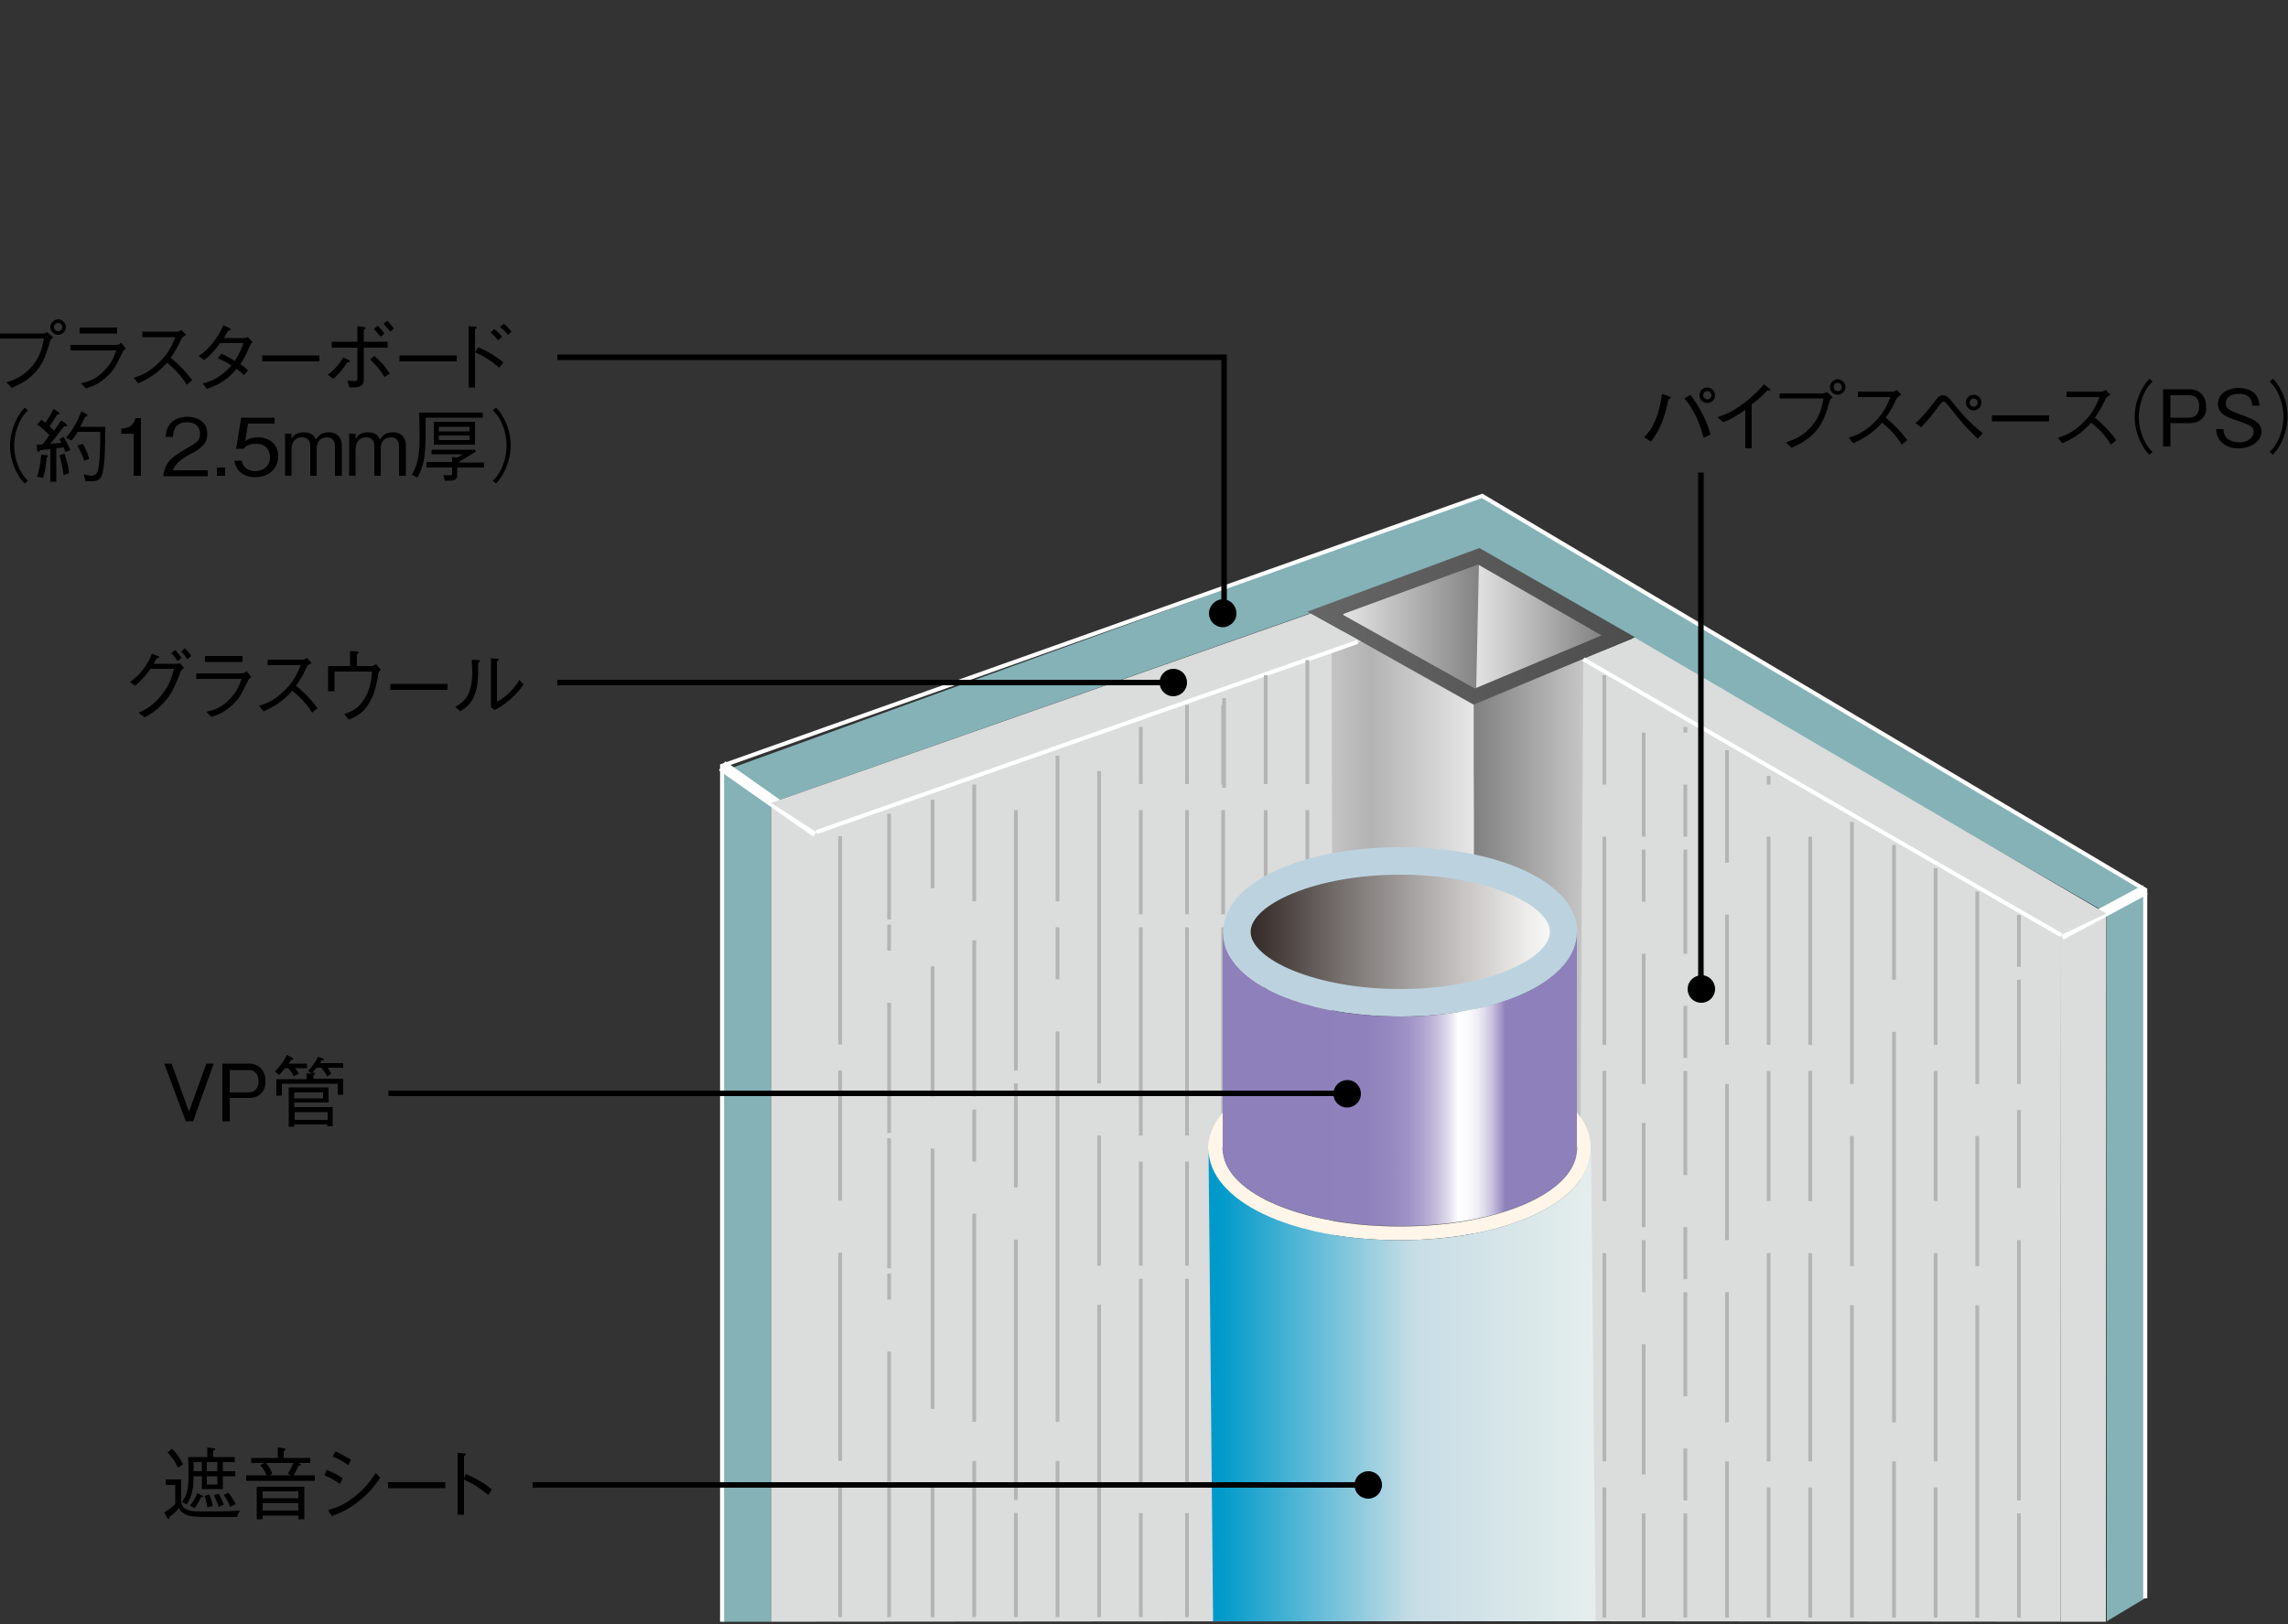 <svg version="1.1" id="レイヤー_1" xmlns="http://www.w3.org/2000/svg" x="0" y="0" viewBox="0 0 500 355" style="enable-background:new 0 0 500 355" xml:space="preserve"><rect x="0" y="0" width="500" height="355" fill="#333333" stroke="none"/><style>.st1{fill:none;stroke:#fff;stroke-width:.887}.st3{fill:#dbdcdc}.st4{fill:none;stroke:#000;stroke-width:1.203}.st13{fill:none;stroke-dasharray:68.288,8.536,28.453,11.381}.st13,.st14,.st24{stroke:#b4b4b5;stroke-width:.823}.st14{fill:none;stroke-dasharray:28.453,5.69,45.525,11.381}.st24{stroke-dasharray:22.762,5.69,45.525,2.845}.st24,.st29{fill:none}</style><g id="XMLID_165_"><path id="XMLID_170_" d="m468.8 194.5-144.9-86.1-166 60.2v185.9h10.6v-179c13.1-4.6 146.9-51.7 155.5-54.7 8 4.6 126.5 73.1 136.4 78.8v154.8l8.5-5.1V194.5z" style="fill:#84b2b7"/><path id="XMLID_169_" class="st1" d="M468.8 349.4V194.5l-144.9-86.1-166.1 59v187.1"/><path id="XMLID_168_" style="fill:#b3d0d2;stroke:#717071;stroke-width:2.417" d="M323.2 334.2V132.6"/><path id="XMLID_167_" class="st3" d="m178.4 181.9-9.9-6.4v179h9.9z"/><path id="XMLID_166_" class="st3" d="m450.4 204.4 9.9-4.7-.1 154.8h-9.9z"/></g><path d="M0 74.1v-1.2h9.5c.1 0 .4-.1.8-.3l1.3 1.1c-.4.4-.5.5-.6.7-1.3 4.7-2.4 6.4-4.6 8.2-1.1.9-1.9 1.3-3.8 2.2l-1.2-1.2c1.4-.5 3.3-1.1 5.1-3 2.2-2.2 2.7-4.5 3.1-6.6H0zm11-2.6c0-.9.8-1.7 1.7-1.7s1.7.8 1.7 1.7c0 .9-.8 1.7-1.7 1.7-.9 0-1.7-.8-1.7-1.7zm2.6 0c0-.5-.4-.9-.9-.9s-.9.4-.9.9.4.9.9.9.9-.4.9-.9zM15.4 76.7v-1.3h10.2c.2 0 .6-.2.9-.5l1 1.3c-.4.3-.5.4-.6.6-1.6 3.2-1.8 3.6-2.3 4.2-2.2 2.6-3.9 3.3-5.8 3.9l-1.1-1.1c1.6-.4 3.2-.8 5.1-2.8 1.7-1.7 2.2-3.3 2.6-4.4h-10zm10.2-3.8h-8.2v-1.3h8.2v1.3zM40.7 73.2c-.8.5-.8.5-1 .8-1 2.1-1.5 2.9-2.4 4.2 1.6 1.3 3.2 2.9 4.7 4.9l-1.2 1c-.5-.8-1-1.6-2.2-2.9-1-1-1.6-1.5-2.1-1.9-2.2 2.4-3.9 3.4-6.3 4.5l-1-1.2c1.5-.5 3.3-1.1 5.5-3.3 2.3-2.2 3-4.1 3.6-5.6h-7.2v-1.2h7.7c.3 0 .6-.2.8-.4l1.1 1.1zM55.2 74.8l-.4.4c-1.3 2.9-1.5 3.3-2.3 4.4.6.4 1.2.8 1.7 1.4l-.9 1c-.7-.7-1.1-1-1.6-1.4-.6.7-1.4 1.7-2.8 2.6-1.5 1.1-2.7 1.4-3.7 1.8l-.9-1.2c.9-.2 2-.5 3.4-1.4 1.4-.9 2.2-1.8 2.9-2.5-.9-.6-1.6-1-3-1.6l.8-1c1.6.8 2.5 1.3 2.9 1.6 1.2-1.8 1.6-3.1 1.9-3.9h-5.1c-1.6 2.2-2.7 3.1-3.5 3.7l-1.2-.9c1.1-.7 2.1-1.5 3.6-3.5 1.2-1.6 1.5-2.6 1.8-3.2l1.3.6c.2.1.3.2.3.3 0 .2-.4.3-.6.3-.2.5-.3.6-.9 1.6h4.2c.3 0 .8-.1 1.1-.2l1 1.1zM57.3 79v-1.3h12.5V79H57.3zM71.6 81.9c.6-.4 1.1-.8 2.1-1.9.9-1.1 1.1-1.5 1.3-1.9l1.2.6c.2.1.3.2.3.3 0 .2-.3.2-.6.2-.5.8-1.7 2.5-3.1 3.6l-1.2-.9zm6.5-5.9h-5.6v-1.3h5.6v-3.4l1.4.2c.3 0 .4.1.4.2s-.1.2-.4.4v2.6h5.2V76h-5.2v6.5c0 1.1 0 1.8-1.3 2.1-.4.1-1.3.1-1.8.1l-.5-1.5c.3 0 1.1.1 1.6.1s.6-.1.6-.7V76zm3.7 1.8c1.6 1.3 2.7 2.8 3.4 3.9l-1.2.7c-1.1-1.9-2.4-3.1-3.1-3.8l.9-.8zm1.4-4.2c-.2-.2-1-1.2-1.5-1.7l.8-.7c.5.4 1.1 1.1 1.5 1.7l-.8.7zm2.1-1.1c-.2-.2-1-1.2-1.5-1.7l.8-.7c.5.4 1.1 1.2 1.5 1.7l-.8.7zM87.3 79v-1.3h12.5V79H87.3zM104.5 75.9c2.9 1.3 4.1 2.2 5.5 3.3l-.9 1.2c-1.9-1.7-3.7-2.7-5.3-3.4v7.7h-1.4V71.3l1.4.1c.1 0 .4 0 .4.2 0 .1-.3.3-.4.4v5l.7-1.1zm4.4-1.5c-.5-.6-1.2-1.3-1.7-1.7l.8-.8c.7.5 1.4 1.3 1.7 1.7l-.8.8zm2.1-1.2c-.4-.6-1.2-1.3-1.7-1.7l.8-.7c.6.4 1.3 1.2 1.7 1.7l-.8.7zM6.1 89.7c-.7.7-1.1 1.2-1.6 2.1-.9 1.7-1.4 3.7-1.4 5.6 0 1.9.5 3.9 1.4 5.6.5.9.9 1.4 1.6 2.1l-.7.6c-.7-.7-1.1-1.2-1.6-2.2-1.1-1.9-1.6-4-1.6-6.1s.6-4.2 1.6-6.1c.5-.9.9-1.4 1.6-2.2l.7.6zM14.3 98.8c-.2-.4-.2-.6-.4-1-.2 0-1.1.1-1.6.2v7.3H11v-7.1c-.3 0-1.4.1-2.3.2 0 .1-.1.4-.3.4-.1 0-.2-.1-.3-.4L8 97.2c.3 0 1.1 0 1.3-.1.2-.2.3-.3.8-1 .1-.2.5-.7.7-1-.8-.8-1.7-1.7-2.7-2.3l.9-1c.4.2.8.5.9.6.4-.5.9-1.3 1.8-3l1.1.7c.1.1.2.2.2.3 0 .2-.4.2-.5.2-.6 1-1 1.7-1.7 2.6.2.1.8.8 1 .9.6-.7 1.1-1.6 1.6-2.2l1 .7c.1.1.3.3.3.4 0 .2-.2.2-.7.2-2 2.6-2.5 3.2-3 3.8.9-.1 1.7-.1 2.4-.2-.2-.4-.3-.5-.4-.8l.9-.5c.7 1.2 1.1 2 1.5 2.9l-1.1.4zm-4.1 1.2c-.2 2.1-.4 3.3-.8 4.5l-1.3-.3c.5-1.3.8-3.4.9-4.8l1.2.1c.1 0 .3 0 .3.2.1.1-.1.2-.3.3zm3.7 3.9c-.2-1.8-.6-3.3-.9-4.4l1.1-.3c.4 1.2.8 2.5 1 4.2l-1.2.5zm8.5-.4c-.4 1.6-1.6 1.7-2.4 1.7h-1.3l-.4-1.5c1 .2 1.3.3 1.7.3 1.2 0 1.4-1 1.6-2.2.3-2.3.3-4.8.3-7.4H17c-.6.9-.9 1.4-1.4 1.9l-1.2-.6c1.6-1.8 2.5-3.6 3.4-5.8l1.1.6c.1.1.2.2.2.3 0 .2-.4.3-.5.3-.3.7-.7 1.5-1.1 2.2H23c0 2.5 0 7.9-.6 10.2zm-4-2.8c-.4-1.3-.9-2.2-1.5-3.3l1.2-.4c.8 1.4 1.1 2.3 1.4 3.3l-1.1.4zM29.2 104v-9.2h-2.7v-1.1c1.1-.1 2.5-.2 3.1-2.3h1.2V104h-1.6zM35.7 104c.3-3 2.1-4.3 5.3-6.1 1.9-1.1 2.7-1.5 2.7-3.1 0-2-1.6-2.5-2.8-2.5-3 0-3.1 2.5-3.1 3.2h-1.6c.1-.7.1-1.9 1.1-3 1.2-1.3 3-1.4 3.6-1.4 1.8 0 4.4.8 4.4 3.7 0 2.2-1.3 3.2-3.6 4.4-3.2 1.7-3.6 2.8-3.9 3.6h7.6v1.3h-9.7zM47.4 104v-1.8h1.8v1.8h-1.8zM55.8 104.3c-2.7 0-4.2-1.4-4.6-3.6h1.6c.3 1.5 1.5 2.3 2.9 2.3 1.8 0 3.3-1.1 3.3-3.1 0-.6-.2-2.9-3.1-2.9-.8 0-2 .2-2.7 1.1h-1.6l1.1-6.8H60v1.3h-5.8l-.6 3.8c.4-.3 1.2-.8 2.7-.8 2.6 0 4.5 1.5 4.5 4.2-.1 3-2.4 4.5-5 4.5zM73.2 104v-6.5c0-.7-.3-1.9-1.7-1.9-2.3 0-2.3 2.2-2.3 2.4v6h-1.4v-6.6c0-1.5-1.1-1.8-1.8-1.8-2.2 0-2.3 2.3-2.3 2.5v5.9h-1.4v-9.2h1.4V96c.4-.8 1.1-1.5 2.7-1.5 1.9 0 2.4 1 2.6 1.6.5-.7 1.1-1.6 2.8-1.6 2.2 0 2.9 1.5 2.9 2.8v6.7h-1.5zM87.2 104v-6.5c0-.7-.3-1.9-1.7-1.9-2.3 0-2.3 2.2-2.3 2.4v6h-1.4v-6.6c0-1.5-1.1-1.8-1.8-1.8-2.2 0-2.3 2.3-2.3 2.5v5.9h-1.4v-9.2h1.4V96c.4-.8 1.1-1.5 2.7-1.5 1.9 0 2.4 1 2.6 1.6.5-.7 1.1-1.6 2.8-1.6 2.2 0 2.9 1.5 2.9 2.8v6.7h-1.5zM93 91.3v3.3c0 3.8-.1 6.9-1.8 9.8l-1.2-.6c1.4-2.4 1.7-4.7 1.7-8.4 0-1.7-.1-4.6-.1-5.2h13.9v1.1H93zm6.9 10.8v1.8c0 1.1-.6 1.2-2.7 1.2l-.3-1.3c.4.1 1 .1 1.4.1.4 0 .5-.1.5-.4v-1.3h-5.6V101h5.6v-1.1l1.1.1c.6-.3.8-.4 1.3-.7h-6.9v-1h9.5l.2.4c-1.3.8-2.1 1.3-3.9 2.4h5.7v1.1h-5.9zm-5.1-4.9v-5h9v5h-9zm7.8-3.9h-6.7v1h6.7v-1zm0 1.9h-6.7v1h6.7v-1zM107.7 105.1c.7-.7 1.1-1.2 1.6-2.1.9-1.7 1.4-3.7 1.4-5.6 0-1.9-.5-3.9-1.4-5.6-.5-.9-.9-1.4-1.6-2.1l.7-.6c.7.7 1.1 1.2 1.6 2.2 1.1 1.9 1.6 4 1.6 6.1s-.6 4.2-1.6 6.1c-.5.9-.9 1.4-1.6 2.2l-.7-.6zM42.2 245.1h-1.6l-4.7-12.6h1.6l3.8 10.5 3.8-10.5h1.6l-4.5 12.6zM54.5 240h-4.3v5.1h-1.6v-12.6h5.8c2.1 0 3.6 1.4 3.6 3.8.1 2.1-1.2 3.7-3.5 3.7zm-.2-6.1h-4.1v4.9h4.1c1.6 0 2.2-1.2 2.2-2.4 0-1.6-.8-2.5-2.2-2.5zM67.1 232.5v1h-2.6c.3.4.5.7.8 1.2l-1.1.6c-.3-.6-.6-1.1-1.2-1.8h-.7c-.6.7-.9 1.1-1.3 1.5l-.9-.8c1-1 1.8-2 2.6-3.6l1.1.6c.2.1.3.2.3.3 0 .2-.3.2-.5.2-.2.3-.3.5-.5.8h4zm3.5-1.1c.1.1.2.1.2.2s-.2.2-.5.2c-.1.2-.3.4-.4.6H75v1h-3.4c.4.6.6.9.8 1.3l-.9.6c-.6-1.1-.9-1.5-1.3-1.9h-1c-.4.4-.6.7-.9 1.1.5 0 .5 0 .5.2s-.1.2-.3.4v.7H75v3.5h-1.2v-2.4H61.6v2.6h-1.2v-3.6H67v-1.3l1.2.1-.9-.6c1.2-1.2 1.7-2.1 2.2-3.1l1.1.4zm-6.3 14.4v.5h-1.2v-8.6h8.7v3.3h-7.5v1h8.4v4.2h-1.2v-.4h-7.2zm6.3-5.7v-1.3h-6.3v1.3h6.3zm1 3h-7.2v1.7h7.2v-1.7z"/><g id="XMLID_158_"><g id="XMLID_159_"><path id="XMLID_160_" d="M270.2 134.1c0 1.7-1.4 3-3 3-1.7 0-3-1.4-3-3 0-1.7 1.4-3.1 3-3.1 1.7 0 3 1.4 3 3.1z"/></g></g><path d="M38.7 145.1c.2 0 .3 0 .7-.1l.8 1c-.6.4-.7.7-.8 1-1.4 3.7-2.3 5.4-4.3 7.3-1.1 1.1-2 1.7-3.5 2.5l-1.3-1c1.5-.7 3.3-1.6 5.1-4 1.8-2.2 2.2-4.1 2.6-5.6h-5.1c-.8 1.1-1.5 2.1-3.4 3.7l-1.1-.8c.9-.7 2-1.5 3.2-3.2 1-1.4 1.3-2.3 1.6-3l1.3.5c.3.1.3.2.3.3 0 .1-.2.2-.6.2l-.6 1.2h5.1zm-.4-3c.4.4.9 1.1 1.4 1.7l-.9.7c-.2-.3-.7-1.1-1.4-1.7l.9-.7zm2.1-.4c.5.5 1.1 1.3 1.4 1.7l-.9.7c-.3-.5-.7-1.1-1.3-1.7l.8-.7zM42.9 148.5v-1.3H53c.2 0 .6-.2.9-.5l1 1.3c-.4.3-.5.4-.6.6-1.6 3.2-1.8 3.6-2.3 4.2-2.2 2.6-3.9 3.3-5.8 3.9l-1.1-1.1c1.6-.4 3.2-.8 5.1-2.8 1.7-1.7 2.2-3.3 2.6-4.4h-9.9zm10.1-3.8h-8.2v-1.3H53v1.3zM68.1 144.9c-.8.5-.8.5-1 .8-1 2.1-1.5 2.9-2.4 4.2 1.6 1.3 3.2 2.9 4.7 4.9l-1.2 1c-.5-.8-1-1.6-2.2-2.9-1-1-1.6-1.5-2.1-1.9-2.2 2.4-3.9 3.4-6.3 4.5l-1-1.2c1.5-.5 3.3-1.1 5.5-3.3 2.3-2.2 3-4.1 3.6-5.6h-7.2v-1.2h7.7c.3 0 .6-.2.8-.4l1.1 1.1zM76.5 142.3l1.4.1c.3 0 .5.1.5.2s-.1.1-.4.5v2.5h3.4c.1 0 .2-.1.8-.4l1 1.2c-.4.4-.4.5-.5.7-.3 1.8-.6 3.8-1.6 5.8-1.4 2.8-2.9 3.6-4.9 4.4l-1-1.2c1.4-.5 2.9-1 4.2-3 1.4-2 1.7-4 1.9-6.3h-8.2v4.3h-1.4v-5.5h4.8v-3.3zM85.3 150.8v-1.3h12.5v1.3H85.3zM99.5 154.5c1.7-1 3.7-2.2 3.7-7.6 0-1.1-.1-2.1-.1-2.7l1.4.1c.1 0 .4 0 .4.2 0 .1 0 .1-.4.4 0 3.2-.1 4.2-.3 5.4-.7 3.2-2.1 4.2-3.6 5.2l-1.1-1zm7.8-10.6 1.4.1c.2 0 .3.1.3.2s-.1.1-.4.4v8.8c.8-.4 1.6-.9 2.9-2.2 1.2-1.2 1.6-1.9 2-2.6l.9 1c-.6.9-1.2 1.8-2.8 3.2-1.6 1.4-2.6 1.9-3.5 2.4l-.8-.6v-10.7zM359.3 95.6c.9-1 1.8-2 2.7-4.4.8-2.2 1-3.8 1.2-5.1l1.5.5c.2.1.4.2.4.3 0 .2-.2.3-.5.4-.2.9-.4 2.1-.9 3.6-1.1 3.3-2.3 4.8-2.9 5.6l-1.5-.9zm10.1-9.3c.8 1.1 1.7 2.3 2.8 4.5 1 2.1 1.3 3.2 1.6 4.2l-1.5.7c-.5-1.7-1.4-5.3-4.2-8.6l1.3-.8zm2 .1c0-1 .8-1.7 1.7-1.7.9 0 1.7.8 1.7 1.7s-.8 1.7-1.7 1.7c-.9 0-1.7-.7-1.7-1.7zm2.6 0c0-.5-.4-.9-.9-.9s-.9.4-.9.9.5.9.9.9c.5 0 .9-.4.9-.9zM381.4 98v-8.4c-2 1.4-3.3 2.1-4.8 2.7l-1.3-1.1c1.5-.5 3-1 5.7-3 2.4-1.8 3.6-3.2 4.5-4.2l1.2 1c.1 0 .2.2.2.3 0 .1 0 .1-.2.1-.1 0-.2 0-.4-.1-1.4 1.4-1.9 1.9-3.5 3.1V98h-1.4zM388.9 87.2V86h9.5c.1 0 .4-.1.8-.3l1.3 1.1c-.4.4-.5.5-.6.7-1.3 4.7-2.4 6.4-4.6 8.2-1.1.9-1.9 1.3-3.8 2.2l-1.2-1.2c1.4-.5 3.3-1.1 5.1-3 2.2-2.2 2.7-4.5 3.1-6.6h-9.6zm11-2.6c0-.9.8-1.7 1.7-1.7s1.7.8 1.7 1.7c0 .9-.8 1.7-1.7 1.7-1 0-1.7-.8-1.7-1.7zm2.6 0c0-.5-.4-.9-.9-.9s-.9.4-.9.9.4.9.9.9.9-.4.9-.9zM415.5 86.3c-.8.5-.8.5-1 .8-1 2.1-1.5 2.9-2.4 4.2 1.6 1.3 3.2 2.9 4.7 4.9l-1.2 1c-.5-.8-1-1.6-2.2-2.9-1-1-1.6-1.5-2.1-1.9-2.2 2.4-3.9 3.4-6.3 4.5l-1-1.2c1.5-.5 3.3-1.1 5.5-3.3 2.3-2.2 3-4.1 3.6-5.6H406v-1.2h7.7c.3 0 .6-.2.8-.4l1 1.1zM418.6 92.5c1.8-1.6 2.8-2.9 4.6-5.3.4-.6 1-.8 1.4-.8.7 0 1.3.5 1.9 1.3 1.8 2.2 2.8 3.5 4.7 5.2.5.5 1 .9 2.1 1.8l-1.1 1.2c-.9-.9-2.1-1.9-4.4-4.7-.4-.5-2.2-2.8-2.6-3.2-.1-.1-.3-.2-.5-.2-.3 0-.5.3-.9.8-1.6 2.2-2.6 3.4-4 4.8l-1.2-.9zm11-4.5c0-.9.7-1.7 1.7-1.7.9 0 1.7.7 1.7 1.7s-.8 1.7-1.7 1.7c-1 0-1.7-.8-1.7-1.7zm2.6 0c0-.5-.4-.9-.9-.9s-.9.5-.9.9c0 .5.4.9.9.9s.9-.4.9-.9zM435.3 92.1v-1.3h12.5v1.3h-12.5zM461.2 86.3c-.8.5-.8.5-1 .8-1 2.1-1.5 2.9-2.4 4.2 1.6 1.3 3.2 2.9 4.7 4.9l-1.2 1c-.5-.8-1-1.6-2.2-2.9-1-1-1.6-1.5-2.1-1.9-2.2 2.4-3.9 3.4-6.3 4.5l-1-1.2c1.5-.5 3.3-1.1 5.5-3.3 2.3-2.2 3-4.1 3.6-5.6h-7.2v-1.2h7.7c.3 0 .6-.2.8-.4l1.1 1.1zM470.4 83.4c-.7.7-1.1 1.2-1.6 2.1-.9 1.7-1.4 3.7-1.4 5.6 0 1.9.5 3.9 1.4 5.6.5.9.9 1.4 1.6 2.1l-.7.6c-.7-.7-1.1-1.2-1.6-2.2-1.1-1.9-1.6-4-1.6-6.1s.6-4.2 1.6-6.1c.5-.9.9-1.4 1.6-2.2l.7.6zM478.6 92.5h-4.3v5.1h-1.6V85.1h5.8c2.1 0 3.6 1.4 3.6 3.8.2 2-1.2 3.6-3.5 3.6zm-.2-6.1h-4.1v4.9h4.1c1.6 0 2.2-1.2 2.2-2.4 0-1.6-.7-2.5-2.2-2.5zM489.2 98c-1.1 0-3-.2-4.2-1.9-.6-.9-.7-1.7-.7-2.3h1.6c0 .5.1 1.5 1 2.2.8.6 2 .7 2.5.7 2 0 3.1-1.2 3.1-2.3 0-1.1-.6-1.4-3.4-2.4-2.5-.8-4.4-1.5-4.4-3.7s2-3.5 4.6-3.5c.8 0 2.8.2 3.8 1.7.6.9.6 1.7.7 2.2h-1.6c-.1-.8-.2-2.6-2.9-2.6-1.9 0-2.9.8-2.9 2.1 0 1.2.6 1.4 3.7 2.6 2.8 1 4.1 1.7 4.1 3.6-.1 2.2-2.4 3.6-5 3.6zM496 98.8c.7-.7 1.1-1.2 1.6-2.1.9-1.7 1.4-3.7 1.4-5.6 0-1.9-.5-3.9-1.4-5.6-.5-.9-.9-1.4-1.6-2.1l.7-.6c.7.7 1.1 1.2 1.6 2.2 1.1 1.9 1.6 4 1.6 6.1s-.6 4.2-1.6 6.1c-.5.9-.9 1.4-1.6 2.2l-.7-.6z"/><path id="XMLID_153_" class="st4" d="M267.5 134.1v-56H121.8"/><path d="M39.6 323.6v4.4c0 2 1.7 2.4 4 2.4 6 0 7-.1 8.8-.2l-.6 1.4h-6.5c-3.1 0-5.3-.1-6.2-1.9-.7.8-1.2 1.3-2 1.8-.1.5-.1.5-.3.5s-.2-.1-.3-.3l-.6-1.1c.8-.5 1.4-.9 2.4-1.8v-4.2h-2.1v-1.2h3.4zm-.7-2.8c-.7-1.4-1.3-2.3-2.3-3.3l1-.8c.9.9 1.6 1.8 2.4 3.4l-1.1.7zm12.4-1.2h-2.6v2h2.7v1.1h-2.7v2.8h-4.6v-2.8h-1.8c0 3-.5 4.6-1.5 6.2l-1-.6c.8-1.2 1.4-2.3 1.4-5.7 0-1.3 0-2.7-.1-4.1h4.2v-2.1l1.4.2c.3 0 .3.1.3.2s-.1.2-.4.3v1.4h4.7v1.1zm-9.8 9.5c.6-.7 1.1-1.4 1.6-2.7l1.1.5c.1.1.2.1.2.2 0 .2-.2.2-.5.2-.5 1.2-1.1 2-1.4 2.4l-1-.6zm2.6-9.5h-1.8v2h1.8v-2zm1.2 9.9c-.1-1-.3-1.7-.6-2.5l1-.3c.4.7.6 1.4.8 2.5l-1.2.3zm2.2-9.9h-2.3v2h2.3v-2zm0 3.1h-2.3v1.8h2.3v-1.8zm.3 6.7c-.4-1.3-.9-2.2-1.1-2.5l1.1-.4c.3.6.7 1.3 1.1 2.4l-1.1.5zm2.5 0c-.4-1.1-.8-1.8-1.4-2.6l1-.5c.7.8 1.1 1.5 1.6 2.5l-1.2.6zM53.8 323.7v-1.2h4.4c-.3-1-.7-1.5-1.3-2.2l.8-.5h-2.8v-1.1h5.8v-2.3l1.4.2c.1 0 .3.1.3.2 0 .2-.3.3-.4.4v1.5h5.8v1.1h-2.6l.4.2c.1.1.2.1.2.2 0 .2-.4.2-.6.2-.3.8-.6 1.4-1 2.1h4.6v1.2h-15zm11.4 8.3v-.7h-7.8v.8h-1.3V325h10.4v7.1h-1.3zm0-6h-7.8v1.5h7.8V326zm0 2.6h-7.8v1.6h7.8v-1.6zm-7.1-8.8c.4.4.8.9 1.4 2.3l-.5.4h4.5l-.6-.4c.5-.7.8-1.3 1.2-2.3h-6zM71.4 321.3c.9.4 2.3 1 3.5 1.8l-.6 1.3c-1-.7-1.8-1.2-3.4-1.9l.5-1.2zm11.7 1.7c-.9 1.3-2.1 3.1-4.6 5.1-2.6 2.1-4.4 2.7-6 3.3l-.8-1.3c1.3-.4 3-.8 5.5-2.7 2.7-2.1 3.9-3.9 4.9-5.4l1 1zm-9.8-5.7c1 .4 2.3 1.1 3.4 1.8l-.6 1.2c-.8-.6-1.6-1.2-3.4-1.9l.6-1.1zM84.8 325.3V324h12.5v1.3H84.8zM101.8 322.2c2.9 1.3 4.1 2.1 5.7 3.4l-.8 1.2c-.5-.4-1.2-1-2.4-1.8-1.4-.9-2.2-1.2-2.9-1.6v7.7H100v-13.5l1.3.1c.1 0 .5 0 .5.2 0 .1-.1.2-.4.4v4.9l.4-1z"/><path id="XMLID_150_" style="fill:none;stroke:#fff;stroke-width:2.267" d="m450.4 204.4 18.4-9.9"/><g id="XMLID_142_"><linearGradient id="XMLID_2_" gradientUnits="userSpaceOnUse" x1="293.094" y1="166.905" x2="324.102" y2="166.905"><stop offset="0" style="stop-color:#e6e6e6"/><stop offset="1" style="stop-color:gray"/></linearGradient><path id="XMLID_149_" style="fill:url(#XMLID_2_)" d="m323.7 199.4-29.3 11.5-.9-76.8 29.7-11.2z"/><linearGradient id="XMLID_3_" gradientUnits="userSpaceOnUse" x1="321.507" y1="169.642" x2="350.598" y2="169.642"><stop offset="0" style="stop-color:#e6e6e6"/><stop offset="1" style="stop-color:gray"/></linearGradient><path id="XMLID_148_" style="fill:url(#XMLID_3_)" d="m321.5 200.3 27.8 15.8 1.3-77.3-27.4-15.6z"/><linearGradient id="XMLID_4_" gradientUnits="userSpaceOnUse" x1="321.985" y1="178.226" x2="286.262" y2="178.226"><stop offset="0" style="stop-color:#e6e6e6"/><stop offset=".626" style="stop-color:#b3b3b3"/><stop offset=".988" style="stop-color:#ccc"/></linearGradient><path id="XMLID_147_" style="fill:url(#XMLID_4_)" d="m322.1 222.4-35.7-14.8v-73.5l35.7 20z"/><linearGradient id="XMLID_5_" gradientUnits="userSpaceOnUse" x1="357.14" y1="246.875" x2="322.041" y2="246.875"><stop offset="0" style="stop-color:#e6e6e6"/><stop offset="1" style="stop-color:gray"/></linearGradient><path id="XMLID_146_" style="fill:url(#XMLID_5_)" d="M357.3 354.4h-35.2V153.7l35.2-14.3z"/><linearGradient id="XMLID_7_" gradientUnits="userSpaceOnUse" x1="285.716" y1="136.961" x2="357.297" y2="136.961"><stop offset="0" style="stop-color:#666"/><stop offset="1" style="stop-color:#4d4d4d"/></linearGradient><path id="XMLID_143_" d="m323 123.4 27 15.5-27.7 11.6-29-16.2 29.7-10.9m.3-3.6-37.6 13.9 36.4 20.3 35.2-14.7-34-19.5z" style="fill:url(#XMLID_7_)"/></g><path id="XMLID_141_" class="st3" d="m344.7 354.4 1.3-210.3 104.4 60.3-.1 150.1z"/><path id="XMLID_140_" class="st3" d="m346 144.1 104.4 60.3 9.9-4.7-103-60.3z"/><path id="XMLID_139_" class="st1" d="M346 144.1c7.4 4.3 95.1 55 104.4 60.3"/><path id="XMLID_138_" style="fill:none;stroke:#fff;stroke-width:2.417" d="m178.4 181.9-20.6-14.5"/><path id="XMLID_137_" class="st3" d="m297.4 140.2-119 41.7-9.9-6.4 117.9-41.4z"/><path id="XMLID_136_" class="st3" d="m291.4 354.4-.4-212.2-112.6 39.7v172.6z"/><path id="XMLID_135_" class="st1" d="M178.4 181.9c12.2-4.3 110.3-38.8 118.3-41.6"/><g id="XMLID_110_"><path id="XMLID_134_" style="fill:none;stroke:#b4b4b5;stroke-width:.823;stroke-dasharray:22.762,2.845,56.906,11.381,17.072,5.69" d="M441.2 353.6V200"/><path id="XMLID_133_" class="st13" d="M432.1 353.6V194.9"/><path id="XMLID_132_" class="st14" d="M423 353.6V189.8"/><path id="XMLID_131_" style="fill:none;stroke:#b4b4b5;stroke-width:.823;stroke-dasharray:34.144,8.536,85.359,11.381" d="M413.9 353.6V184.7"/><path id="XMLID_130_" class="st13" d="M404.7 353.6V179.7"/><path id="XMLID_129_" class="st14" d="M395.6 353.6V174.7"/><path id="XMLID_128_" class="st14" d="M386.5 353.6v-184"/><path id="XMLID_127_" style="fill:none;stroke:#b4b4b5;stroke-width:.823;stroke-dasharray:34.144,8.536,28.453,11.381" d="M377.4 353.6V164"/><path id="XMLID_126_" style="fill:none;stroke:#b4b4b5;stroke-width:.823;stroke-dasharray:22.762,2.845,11.381,11.381" d="M368.3 353.6V158.9"/><path id="XMLID_125_" style="fill:none;stroke:#b4b4b5;stroke-width:.823;stroke-dasharray:22.762,8.536,28.453,11.381,11.381,2.845" d="M359.2 353.6V152.7"/><path id="XMLID_124_" class="st14" d="M350.6 353.6v-206"/><path id="XMLID_123_" style="fill:none;stroke:#b4b4b5;stroke-width:.823;stroke-dasharray:28.453,17.072,56.906,11.381" d="M203.8 353.5V174.8"/><path id="XMLID_122_" style="fill:none;stroke:#b4b4b5;stroke-width:.823;stroke-dasharray:28.453,1.138,28.453,11.381,5.69,1.138" d="M194.3 353.5V177.9"/><path id="XMLID_121_" class="st14" d="M183.6 353.5V181.7"/><path id="XMLID_120_" style="fill:none;stroke:#b4b4b5;stroke-width:.823;stroke-dasharray:34.144,8.536,45.525,11.381,11.381,2.845" d="M212.9 353.5v-182"/><path id="XMLID_119_" style="fill:none;stroke:#b4b4b5;stroke-width:.823;stroke-dasharray:22.762,2.845,56.906,11.381" d="M222 353.5V168.4"/><path id="XMLID_118_" style="fill:none;stroke:#b4b4b5;stroke-width:.823;stroke-dasharray:34.144,8.536,85.359,11.381,11.381,5.69" d="M231.1 353.5V165.2"/><path id="XMLID_117_" class="st13" d="M240.2 353.5V162.1"/><path id="XMLID_116_" class="st24" d="M249.3 353.5V158.9"/><path id="XMLID_115_" class="st24" d="M259.4 353.5V154.1"/><path id="XMLID_114_" class="st24" d="M267.3 353.5V154.1"/><path id="XMLID_113_" class="st24" d="M276.6 353.5V147.6"/><path id="XMLID_112_" class="st24" d="M285.7 353.5V144.3"/><path id="XMLID_111_" style="fill:none;stroke:#b4b4b5;stroke-width:.823" d="M267.5 172.2v-19.6"/></g><g id="XMLID_70_"><path id="XMLID_109_" d="M267.3 203.7c0 10.5 16.6 18.5 38.7 18.5 22 0 38.7-7.9 38.7-18.5 0-10.5-16.6-18.5-38.7-18.5s-38.7 8-38.7 18.5z" style="fill:#bcd3df"/><g id="XMLID_74_"><path id="XMLID_100_" d="M344.6 250.3c0 .3.1.5.1.8 0 .3-.1.5-.1.8v.5-.5c-.9 9.1-17.5 16.2-38.7 16.2-21.1 0-37.7-7-38.7-16.2v.5-.5c0-.3-.1-.5-.1-.8 0-.3.1-.5.1-.8h77.4z" style="fill:#656464"/><linearGradient id="XMLID_8_" gradientUnits="userSpaceOnUse" x1="-1248.327" y1="-242.424" x2="-1127.902" y2="-242.424" gradientTransform="translate(1068.423 391.827) scale(.643)"><stop offset=".233" style="stop-color:#8d80bb"/><stop offset=".426" style="stop-color:#8f82bc"/><stop offset=".496" style="stop-color:#9589c0"/><stop offset=".545" style="stop-color:#9f94c6"/><stop offset=".585" style="stop-color:#afa5cf"/><stop offset=".62" style="stop-color:#c2bbdb"/><stop offset=".65" style="stop-color:#dbd7e9"/><stop offset=".677" style="stop-color:#f7f6fa"/><stop offset=".683" style="stop-color:#fff"/><stop offset=".709" style="stop-color:#fcfbfd"/><stop offset=".733" style="stop-color:#f2f0f7"/><stop offset=".755" style="stop-color:#e1deed"/><stop offset=".777" style="stop-color:#cac4df"/><stop offset=".798" style="stop-color:#aca2cd"/><stop offset=".817" style="stop-color:#8d80bb"/></linearGradient><path id="XMLID_99_" d="M344.6 250.3v-46.6c0 10.5-16.6 18.5-38.7 18.5-22 0-38.7-7.9-38.7-18.5v48.1c.9 9.1 17.5 16.2 38.7 16.2 21.1 0 37.8-7 38.7-16.2v-1.5z" style="fill:url(#XMLID_8_)"/><path id="XMLID_94_" class="st29" d="M267.2 251.1c0 .3.1.5.1.8v-1.5c0 .2-.1.4-.1.7z"/><path id="XMLID_93_" class="st29" d="M344.7 251.1c0-.3-.1-.5-.1-.8v1.5c0-.2.1-.5.1-.7z"/><path id="XMLID_88_" class="st29" d="M305.9 234.2c-21.1 0-37.7 7-38.7 16.1v1.5c.9 9.1 17.5 16.2 38.7 16.2 21.1 0 37.8-7 38.7-16.2v-1.5c-.9-9.1-17.5-16.1-38.7-16.1z"/><path id="XMLID_83_" d="M344.6 243.2v7.1c0 .3.1.5.1.8 0 .3-.1.5-.1.8v.5-.5c-.9 9.1-17.5 16.2-38.7 16.2-21.1 0-37.7-7-38.7-16.2v.5-.5c0-.3-.1-.5-.1-.8 0-.3.1-.5.1-.8v-7.1c-2 2.4-3.2 5.1-3.2 7.9 0 11.4 18 20 41.8 20 23.8 0 41.8-8.6 41.8-20 .1-2.9-1-5.5-3-7.9z" style="fill:#fff6e9"/></g><g id="XMLID_72_"><linearGradient id="XMLID_9_" gradientUnits="userSpaceOnUse" x1="-1115.5" y1="-138.467" x2="-1247.021" y2="-138.467" gradientTransform="translate(1068.423 391.827) scale(.643)"><stop offset="0" style="stop-color:#e7efec"/><stop offset=".5" style="stop-color:#c7dde6"/><stop offset="1" style="stop-color:#009aca"/></linearGradient><path id="XMLID_73_" d="M347.7 251.1c0 11.4-18 20-41.8 20-23.8 0-41.8-8.6-41.8-20l1 103.3h83.6l-1-103.3z" style="fill:url(#XMLID_9_)"/></g><linearGradient id="XMLID_10_" gradientUnits="userSpaceOnUse" x1="-1164.966" y1="-310.595" x2="-1282.451" y2="-310.595" gradientTransform="matrix(.628 0 0 .628 1073.719 398.76)"><stop offset="0" style="stop-color:#fff"/><stop offset=".112" style="stop-color:#eeedec"/><stop offset=".338" style="stop-color:#c0bdbc"/><stop offset=".659" style="stop-color:#77716f"/><stop offset="1" style="stop-color:#231815"/></linearGradient><path id="XMLID_71_" d="M273.3 203.7c0-5.9 14-12.5 32.7-12.5 18.7 0 32.7 6.6 32.7 12.5s-14 12.5-32.7 12.5c-18.8 0-32.7-6.6-32.7-12.5z" style="fill:url(#XMLID_10_)"/></g><g id="XMLID_57_"><path id="XMLID_69_" class="st4" d="M84.9 239h209.4"/><path id="XMLID_68_" d="M297.4 239.1c0 1.7-1.4 3-3 3-1.7 0-3-1.3-3-3s1.4-3 3-3c1.6-.1 3 1.3 3 3z"/><path id="XMLID_67_" d="M374.8 216.2c0 1.7-1.4 3-3 3-1.7 0-3-1.3-3-3s1.4-3 3-3c1.6-.1 3 1.3 3 3z"/></g><g id="XMLID_53_"><g id="XMLID_55_"><path id="XMLID_56_" d="M259.4 149.2c0 1.7-1.4 3-3 3-1.7 0-3-1.4-3-3 0-1.7 1.4-3 3-3 1.7 0 3 1.3 3 3z"/></g><path id="XMLID_54_" class="st4" d="M256.4 149.2H121.8"/></g><g id="XMLID_6_"><path id="XMLID_52_" class="st4" d="M116.4 324.6h182.5"/><path id="XMLID_51_" d="M302 324.6c0 1.7-1.4 3-3 3-1.7 0-3-1.3-3-3s1.4-3 3-3c1.7 0 3 1.3 3 3z"/></g><path class="st4" d="M371.7 216.2V103.3"/></svg>
